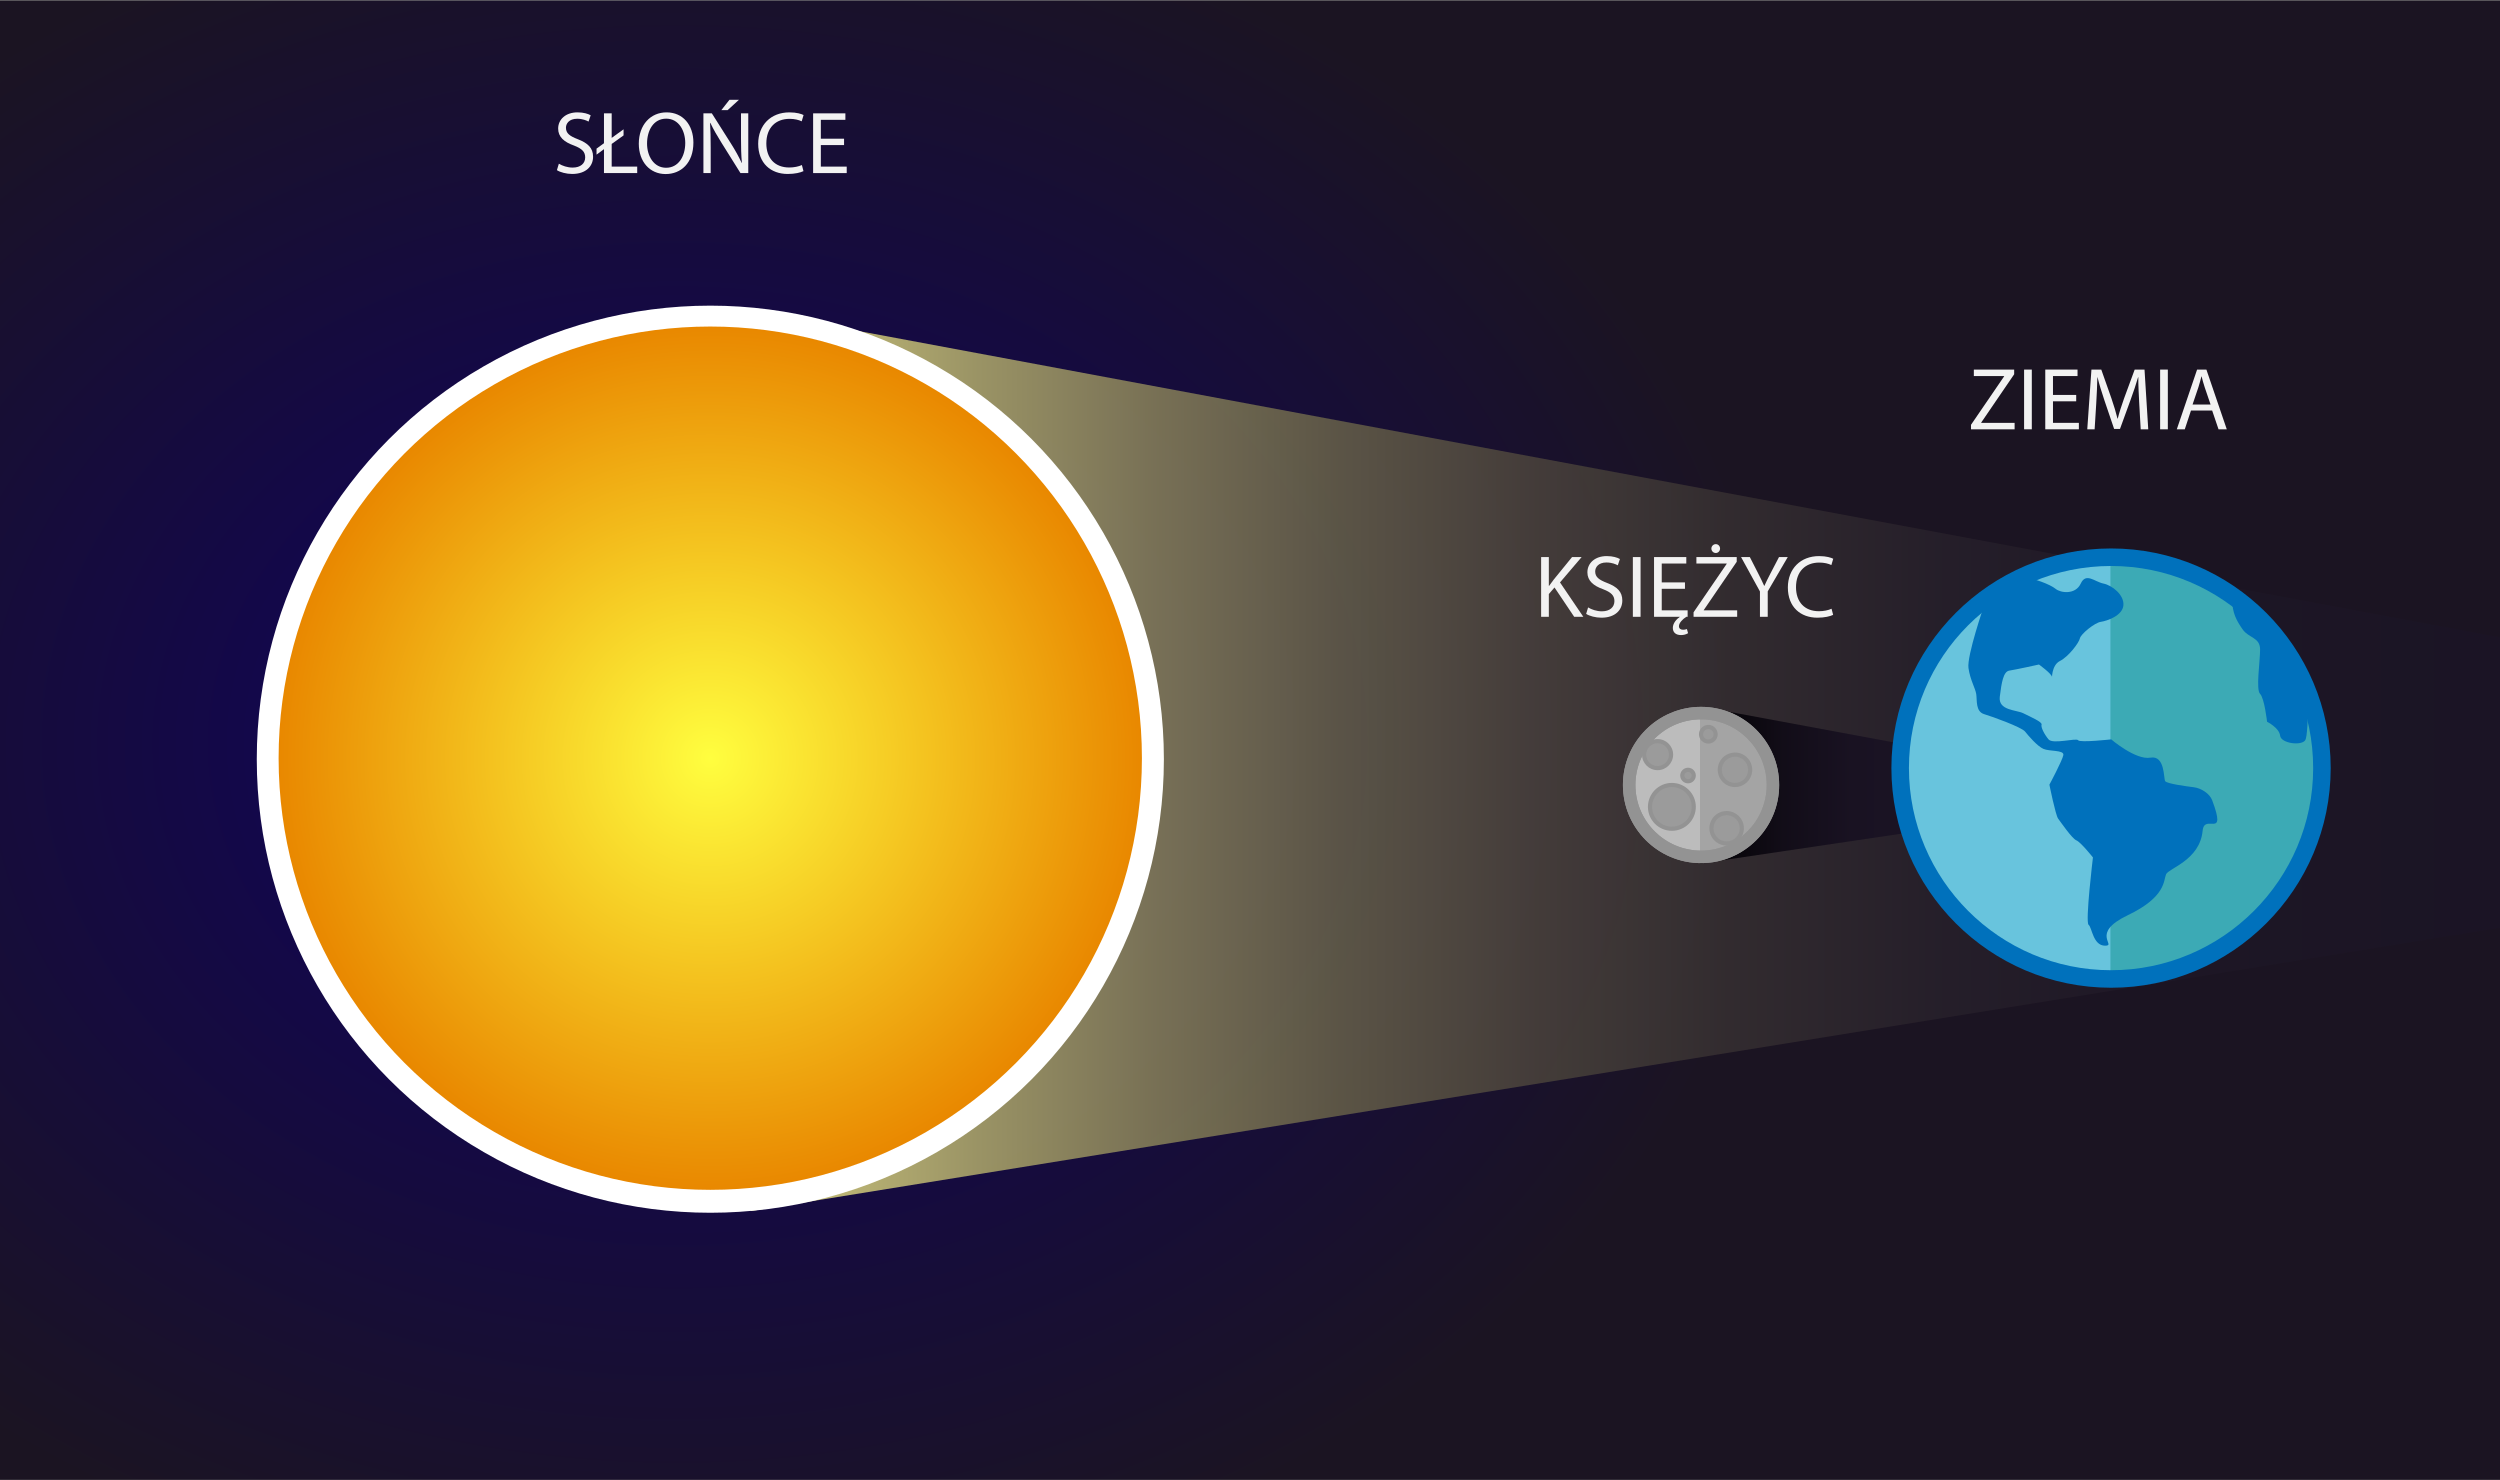 <?xml version="1.0" encoding="utf-8"?>
<!-- Generator: Adobe Illustrator 16.0.0, SVG Export Plug-In . SVG Version: 6.00 Build 0)  -->
<!DOCTYPE svg PUBLIC "-//W3C//DTD SVG 1.1//EN" "http://www.w3.org/Graphics/SVG/1.1/DTD/svg11.dtd">
<svg xmlns="http://www.w3.org/2000/svg" xmlns:xlink="http://www.w3.org/1999/xlink" version="1.1" id="Layer_1" x="0px" y="0px" viewBox="300 177.604 600 355.208" enable-background="new 300 177.604 600 355.208" xml:space="preserve">
<rect x="300" y="177.604" width="600" height="355.208" fill="#808080" stroke="none"/>
<g id="Layer_5">
	
		<radialGradient id="SVGID_1_" cx="-76.51" cy="570.604" r="265.15" gradientTransform="matrix(1 0 0 -0.789 539.01 806.335)" gradientUnits="userSpaceOnUse">
		<stop offset="0" style="stop-color:#0E0063"/>
		<stop offset="1" style="stop-color:#1B1422"/>
	</radialGradient>
	<rect x="300" y="177.75" fill="url(#SVGID_1_)" width="600" height="355"/>
</g>
<g id="Layer_6">
	
		<linearGradient id="SVGID_2_" gradientUnits="userSpaceOnUse" x1="-288.732" y1="593.378" x2="367.142" y2="593.378" gradientTransform="matrix(0.64 0 0 -1 664.992 953.817)">
		<stop offset="0" style="stop-color:#FFF98D"/>
		<stop offset="0.033" style="stop-color:#EDE785"/>
		<stop offset="0.129" style="stop-color:#BCB66E"/>
		<stop offset="0.23" style="stop-color:#918A5B"/>
		<stop offset="0.335" style="stop-color:#6C664A"/>
		<stop offset="0.444" style="stop-color:#4F483D"/>
		<stop offset="0.559" style="stop-color:#383132"/>
		<stop offset="0.682" style="stop-color:#28212B"/>
		<stop offset="0.819" style="stop-color:#1E1726"/>
		<stop offset="1" style="stop-color:#1B1425"/>
	</linearGradient>
	<polygon opacity="0.8" fill="url(#SVGID_2_)" enable-background="new    " points="900,400.28 480.175,468.258 482.347,252.619    900,330.551  "/>
	
		<linearGradient id="SVGID_3_" gradientUnits="userSpaceOnUse" x1="169.086" y1="587.769" x2="226.99" y2="587.769" gradientTransform="matrix(1 0 0 -1 539.01 953.817)">
		<stop offset="0" style="stop-color:#000000"/>
		<stop offset="0.093" style="stop-color:#060408"/>
		<stop offset="0.346" style="stop-color:#120D18"/>
		<stop offset="0.628" style="stop-color:#191222"/>
		<stop offset="1" style="stop-color:#1B1425"/>
	</linearGradient>
	<polyline fill="url(#SVGID_3_)" points="708.584,347.25 766,357.917 766,376.251 708.096,384.845 708.25,348.75  "/>
</g>
<g id="Layer_4">
	<g>
		<circle fill="#68C4DD" cx="807.435" cy="361.016" r="51.235"/>
		<polygon fill="#3CAAB5" points="806.5,311.5 806.5,412.25 820,410.25 834.422,404.57 844.828,396.034 852.5,381.5 857,369.25     853.922,347.75 846.58,332.672 834.393,319.643 811.5,311.75   "/>
		<g>
			<path fill="#0071BC" d="M806.651,414.663c-29.067,0-52.716-23.648-52.716-52.717c0-29.067,23.648-52.715,52.716-52.715     c29.068,0,52.716,23.648,52.716,52.715C859.367,391.015,835.719,414.663,806.651,414.663z M806.651,313.441     c-26.746,0-48.507,21.76-48.507,48.507s21.761,48.507,48.507,48.507c26.747,0,48.507-21.76,48.507-48.507     S833.398,313.441,806.651,313.441z"/>
			<path fill="#0071BC" d="M835.735,321.572c0,3.134,1.045,5.014,2.507,7.103c1.463,2.089,4.179,1.88,4.179,4.806     c0,2.924-1.045,9.61,0,10.655c1.044,1.044,1.672,6.685,1.672,6.685s2.925,1.462,3.134,3.343c0.209,1.881,5.223,2.508,6.059,1.044     c0.836-1.462,0.863-16.631,0-16.414C852.421,339.011,835.735,321.572,835.735,321.572z"/>
			<path fill="#0071BC" d="M776.193,322.883c0,0-4.178,12.117-3.76,15.042c0.417,2.925,1.642,4.805,1.865,6.268     c0.223,1.462-0.195,4.178,1.895,4.805c2.089,0.627,8.983,3.134,9.82,4.178c0.835,1.045,2.924,3.496,4.387,4.15     c1.462,0.655,5.014,0.236,4.805,1.49s-3.344,7.104-3.344,7.104s1.463,7.313,2.09,8.148s3.343,4.805,4.387,5.223     c1.045,0.418,3.97,4.099,3.97,4.099s-1.88,15.539-1.044,16.166c0.835,0.627,1.044,5.015,3.969,5.015     c2.924,0-3.761-2.926,5.432-7.313c9.191-4.388,8.565-8.357,9.191-9.819c0.628-1.463,8.102-3.372,8.775-10.446     c0.418-4.388,5.918,2.339,2.299-7.313c-0.627-1.672-2.717-2.925-4.387-3.133c-1.672-0.209-6.478-0.836-6.895-1.463     c-0.418-0.627,0-6.268-3.553-5.641c-3.552,0.627-9.401-4.388-9.401-4.388s-7.521,0.836-7.938,0.209     c-0.418-0.626-6.059,1.044-7.104-0.209c-1.045-1.253-1.881-2.925-1.672-3.552c0.209-0.626-2.716-1.88-4.387-2.716     c-1.672-0.835-6.059-0.626-5.641-3.969c0.418-3.343,0.836-6.059,2.298-6.268c1.463-0.209,7.104-1.462,7.104-1.462     s3.134,2.271,3.134,3.015c0,0.746-0.209-2.806,1.881-3.851s4.596-4.388,4.805-5.432s3.552-3.761,5.014-3.97     c1.463-0.209,5.224-1.462,5.432-3.969c0.209-2.507-2.716-4.805-4.805-5.223c-2.09-0.418-4.178-2.716-5.432,0     s-4.805,2.298-6.059,1.253c-1.254-1.044-5.434-2.609-7.104-2.559C784.553,316.404,776.193,322.883,776.193,322.883z"/>
		</g>
	</g>
	<g>
		<g>
			<circle fill="#BCBCBC" cx="708.25" cy="366" r="17.25"/>
			<path fill="#939393" d="M708.25,384.75c-10.339,0-18.75-8.411-18.75-18.75c0-10.339,8.411-18.75,18.75-18.75S727,355.661,727,366     C727,376.339,718.589,384.75,708.25,384.75z M708.25,350.25c-8.685,0-15.75,7.065-15.75,15.75s7.065,15.75,15.75,15.75     S724,374.685,724,366S716.935,350.25,708.25,350.25z"/>
		</g>
		<polyline opacity="0.7" fill="#9B9B9B" enable-background="new    " points="708,348.75 708,383.25 713.929,382.288 718.5,380     723.5,371.25 725.477,365.107 722.904,356.902 718.429,352.076 708.25,348   "/>
		<path fill="#939393" d="M708.25,384.75c-10.339,0-18.75-8.411-18.75-18.75c0-10.339,8.411-18.75,18.75-18.75S727,355.661,727,366    C727,376.339,718.589,384.75,708.25,384.75z M708.25,350.25c-8.685,0-15.75,7.065-15.75,15.75s7.065,15.75,15.75,15.75    S724,374.685,724,366S716.935,350.25,708.25,350.25z"/>
		<g>
			<circle fill="#9B9B9B" cx="697.82" cy="358.712" r="3.234"/>
			<path fill="#939393" d="M697.82,362.448c-2.06,0-3.734-1.675-3.734-3.735c0-2.059,1.675-3.735,3.734-3.735     c2.059,0,3.734,1.676,3.734,3.735C701.555,360.773,699.879,362.448,697.82,362.448z M697.82,355.978     c-1.508,0-2.734,1.227-2.734,2.734s1.227,2.735,2.734,2.735s2.734-1.228,2.734-2.735S699.328,355.978,697.82,355.978z"/>
		</g>
		<g>
			<circle fill="#9B9B9B" cx="716.395" cy="362.356" r="3.644"/>
			<path fill="#939393" d="M716.394,366.5c-2.284,0-4.144-1.859-4.144-4.144c0-2.285,1.859-4.145,4.144-4.145     c2.285,0,4.144,1.859,4.144,4.145C720.537,364.641,718.679,366.5,716.394,366.5z M716.394,359.212     c-1.733,0-3.144,1.41-3.144,3.145c0,1.733,1.41,3.144,3.144,3.144s3.144-1.41,3.144-3.144     C719.537,360.622,718.127,359.212,716.394,359.212z"/>
		</g>
		<g>
			<circle fill="#9B9B9B" cx="701.25" cy="371.25" r="5.25"/>
			<path fill="#939393" d="M701.25,377c-3.17,0-5.75-2.579-5.75-5.75s2.58-5.75,5.75-5.75s5.75,2.579,5.75,5.75     S704.42,377,701.25,377z M701.25,366.5c-2.619,0-4.75,2.131-4.75,4.75c0,2.618,2.131,4.75,4.75,4.75s4.75-2.132,4.75-4.75     C706,368.631,703.869,366.5,701.25,366.5z"/>
		</g>
		<g>
			<circle fill="#9B9B9B" cx="705.125" cy="363.732" r="1.375"/>
			<path fill="#939393" d="M705.125,365.607c-1.033,0-1.875-0.842-1.875-1.875c0-1.035,0.842-1.875,1.875-1.875     s1.875,0.84,1.875,1.875C707,364.765,706.158,365.607,705.125,365.607z M705.125,362.857c-0.482,0-0.875,0.392-0.875,0.875     c0,0.482,0.393,0.875,0.875,0.875s0.875-0.393,0.875-0.875C706,363.248,705.607,362.857,705.125,362.857z"/>
		</g>
		<g>
			<circle fill="#9B9B9B" cx="714.395" cy="376.393" r="3.644"/>
			<path fill="#939393" d="M714.394,380.537c-2.284,0-4.144-1.858-4.144-4.144s1.859-4.144,4.144-4.144     c2.285,0,4.144,1.858,4.144,4.144S716.679,380.537,714.394,380.537z M714.394,373.25c-1.733,0-3.144,1.409-3.144,3.144     c0,1.733,1.41,3.144,3.144,3.144s3.144-1.41,3.144-3.144C717.537,374.659,716.127,373.25,714.394,373.25z"/>
		</g>
		<g>
			<circle fill="#9B9B9B" cx="710" cy="353.826" r="1.75"/>
			<path fill="#939393" d="M710,356.075c-1.24,0-2.25-1.009-2.25-2.25c0-1.24,1.01-2.25,2.25-2.25s2.25,1.01,2.25,2.25     C712.25,355.067,711.24,356.075,710,356.075z M710,352.576c-0.689,0-1.25,0.561-1.25,1.25s0.561,1.25,1.25,1.25     s1.25-0.561,1.25-1.25S710.689,352.576,710,352.576z"/>
		</g>
	</g>
	<g>
		<circle fill="#FFFFFF" cx="470.479" cy="359.813" r="108.854"/>
		
			<radialGradient id="SVGID_4_" cx="-68.548" cy="594.247" r="103.597" gradientTransform="matrix(1 0 0 -1 539.01 953.817)" gradientUnits="userSpaceOnUse">
			<stop offset="0" style="stop-color:#FFFE3F"/>
			<stop offset="1" style="stop-color:#E98800"/>
		</radialGradient>
		<circle fill="url(#SVGID_4_)" cx="470.462" cy="359.569" r="103.597"/>
	</g>
</g>
<g id="Layer_7">
	<g>
		<g>
			<path fill="#F2F2F2" d="M434.127,216.889c0.83,0.511,2.042,0.936,3.318,0.936c1.893,0,2.999-1,2.999-2.446     c0-1.34-0.766-2.105-2.701-2.851c-2.34-0.83-3.786-2.042-3.786-4.063c0-2.233,1.851-3.893,4.637-3.893     c1.468,0,2.532,0.341,3.17,0.702l-0.511,1.51c-0.468-0.255-1.426-0.68-2.723-0.68c-1.957,0-2.701,1.17-2.701,2.148     c0,1.34,0.872,2,2.851,2.765c2.425,0.936,3.658,2.106,3.658,4.211c0,2.212-1.638,4.126-5.02,4.126     c-1.382,0-2.893-0.404-3.659-0.915L434.127,216.889z"/>
			<path fill="#F2F2F2" d="M444.954,219.144v-5.744l-1.787,1.319v-1.446l1.787-1.297v-7.168h1.85v5.892l2.851-2.063v1.468     l-2.851,2.042v5.445h6.126v1.553L444.954,219.144L444.954,219.144z"/>
			<path fill="#F2F2F2" d="M466.416,211.826c0,4.935-3,7.551-6.658,7.551c-3.786,0-6.445-2.936-6.445-7.274     c0-4.552,2.829-7.53,6.658-7.53C463.885,204.573,466.416,207.573,466.416,211.826z M455.292,212.061     c0,3.063,1.659,5.807,4.573,5.807c2.936,0,4.595-2.701,4.595-5.956c0-2.85-1.489-5.828-4.573-5.828     C456.823,206.084,455.292,208.913,455.292,212.061z"/>
			<path fill="#F2F2F2" d="M468.819,219.144v-14.337h2.021l4.595,7.253c1.063,1.68,1.894,3.19,2.574,4.658l0.042-0.021     c-0.17-1.915-0.213-3.658-0.213-5.892v-5.999h1.745v14.337h-1.872l-4.552-7.275c-1-1.595-1.957-3.233-2.68-4.786l-0.063,0.021     c0.106,1.808,0.149,3.531,0.149,5.914v6.126H468.819L468.819,219.144z M477.349,201.553l-2.723,2.489h-1.51l1.957-2.489H477.349z     "/>
			<path fill="#F2F2F2" d="M492.833,218.676c-0.68,0.341-2.042,0.681-3.786,0.681c-4.042,0-7.083-2.553-7.083-7.253     c0-4.489,3.042-7.53,7.487-7.53c1.787,0,2.915,0.383,3.404,0.638l-0.447,1.51c-0.702-0.34-1.701-0.595-2.893-0.595     c-3.361,0-5.594,2.148-5.594,5.913c0,3.51,2.021,5.764,5.509,5.764c1.127,0,2.276-0.234,3.021-0.595L492.833,218.676z"/>
			<path fill="#F2F2F2" d="M502.574,212.422h-5.573v5.169h6.211v1.553h-8.062v-14.336h7.743v1.553h-5.892v4.531h5.573V212.422z"/>
		</g>
	</g>
	<g>
		<g>
			<path fill="#F2F2F2" d="M669.871,311.302h1.85v6.913h0.064c0.383-0.553,0.766-1.063,1.127-1.531l4.382-5.382h2.298l-5.19,6.083     l5.595,8.253h-2.191l-4.723-7.041l-1.361,1.574v5.466h-1.85V311.302z"/>
			<path fill="#F2F2F2" d="M681.144,323.384c0.83,0.511,2.042,0.936,3.318,0.936c1.894,0,2.999-1,2.999-2.446     c0-1.34-0.766-2.105-2.701-2.851c-2.34-0.83-3.785-2.042-3.785-4.063c0-2.233,1.85-3.893,4.636-3.893     c1.468,0,2.532,0.34,3.17,0.702l-0.511,1.51c-0.468-0.255-1.425-0.68-2.723-0.68c-1.957,0-2.7,1.17-2.7,2.148     c0,1.34,0.872,2,2.85,2.765c2.425,0.936,3.659,2.106,3.659,4.212c0,2.212-1.638,4.126-5.021,4.126     c-1.382,0-2.894-0.404-3.658-0.915L681.144,323.384z"/>
			<path fill="#F2F2F2" d="M693.735,311.302v14.336h-1.85v-14.336H693.735z"/>
			<path fill="#F2F2F2" d="M705.137,329.573c-0.49,0.298-1.063,0.447-1.701,0.447c-1.213,0-1.957-0.617-1.957-1.723     c0-1.148,0.936-2.148,1.701-2.659h-6.211v-14.336h7.742v1.553h-5.893v4.531h5.574v1.532h-5.574v5.169h6.211v1.552h-0.318     c-0.893,0.574-1.766,1.468-1.766,2.254c0,0.553,0.404,0.851,0.979,0.851c0.319,0,0.617-0.042,0.936-0.17L705.137,329.573z"/>
			<path fill="#F2F2F2" d="M706.455,324.553l7.955-11.635v-0.063h-7.274v-1.553h9.678v1.127l-7.913,11.593v0.064h8.02v1.552h-10.465     V324.553L706.455,324.553z M710.73,309.26c0-0.574,0.468-1.063,1.063-1.063s1.021,0.489,1.021,1.063     c0,0.553-0.425,1.063-1.021,1.063C711.177,310.323,710.73,309.813,710.73,309.26z"/>
			<path fill="#F2F2F2" d="M722.387,325.638v-6.083l-4.531-8.253h2.105l2.021,3.957c0.553,1.084,0.979,1.957,1.425,2.957h0.043     c0.404-0.936,0.894-1.872,1.446-2.957l2.063-3.957h2.105l-4.808,8.231v6.104L722.387,325.638L722.387,325.638z"/>
			<path fill="#F2F2F2" d="M739.955,325.17c-0.68,0.34-2.041,0.681-3.785,0.681c-4.042,0-7.084-2.553-7.084-7.253     c0-4.488,3.042-7.53,7.488-7.53c1.786,0,2.914,0.383,3.403,0.638l-0.447,1.51c-0.702-0.34-1.701-0.596-2.892-0.596     c-3.362,0-5.596,2.148-5.596,5.913c0,3.51,2.021,5.765,5.51,5.765c1.128,0,2.276-0.234,3.021-0.596L739.955,325.17z"/>
		</g>
	</g>
	<g>
		<g>
			<path fill="#F2F2F2" d="M773.041,279.556l7.955-11.635v-0.063h-7.274v-1.553h9.679v1.127l-7.914,11.593v0.064h8.02v1.552h-10.465     V279.556L773.041,279.556z"/>
			<path fill="#F2F2F2" d="M787.633,266.304v14.336h-1.851v-14.336H787.633z"/>
			<path fill="#F2F2F2" d="M798.289,273.919h-5.573v5.169h6.212v1.552h-8.062v-14.336h7.742v1.553h-5.893v4.531h5.573V273.919z"/>
			<path fill="#F2F2F2" d="M813.412,274.344c-0.106-2-0.234-4.403-0.213-6.189h-0.063c-0.489,1.68-1.085,3.467-1.808,5.446     l-2.532,6.955h-1.403l-2.319-6.828c-0.681-2.021-1.255-3.871-1.659-5.573h-0.042c-0.042,1.787-0.149,4.19-0.277,6.338     l-0.383,6.147h-1.766l1-14.336h2.362l2.445,6.934c0.596,1.766,1.085,3.339,1.447,4.829h0.063     c0.361-1.447,0.872-3.021,1.511-4.829l2.552-6.934h2.361l0.894,14.336h-1.809L813.412,274.344z"/>
			<path fill="#F2F2F2" d="M820.281,266.304v14.336h-1.85v-14.336H820.281z"/>
			<path fill="#F2F2F2" d="M825.834,276.132l-1.489,4.509h-1.915l4.871-14.336h2.234l4.892,14.336h-1.979l-1.531-4.509H825.834z      M830.534,274.685l-1.404-4.126c-0.319-0.936-0.531-1.787-0.744-2.617h-0.042c-0.213,0.851-0.447,1.723-0.724,2.595l-1.404,4.148     L830.534,274.685L830.534,274.685z"/>
		</g>
	</g>
</g>
</svg>
